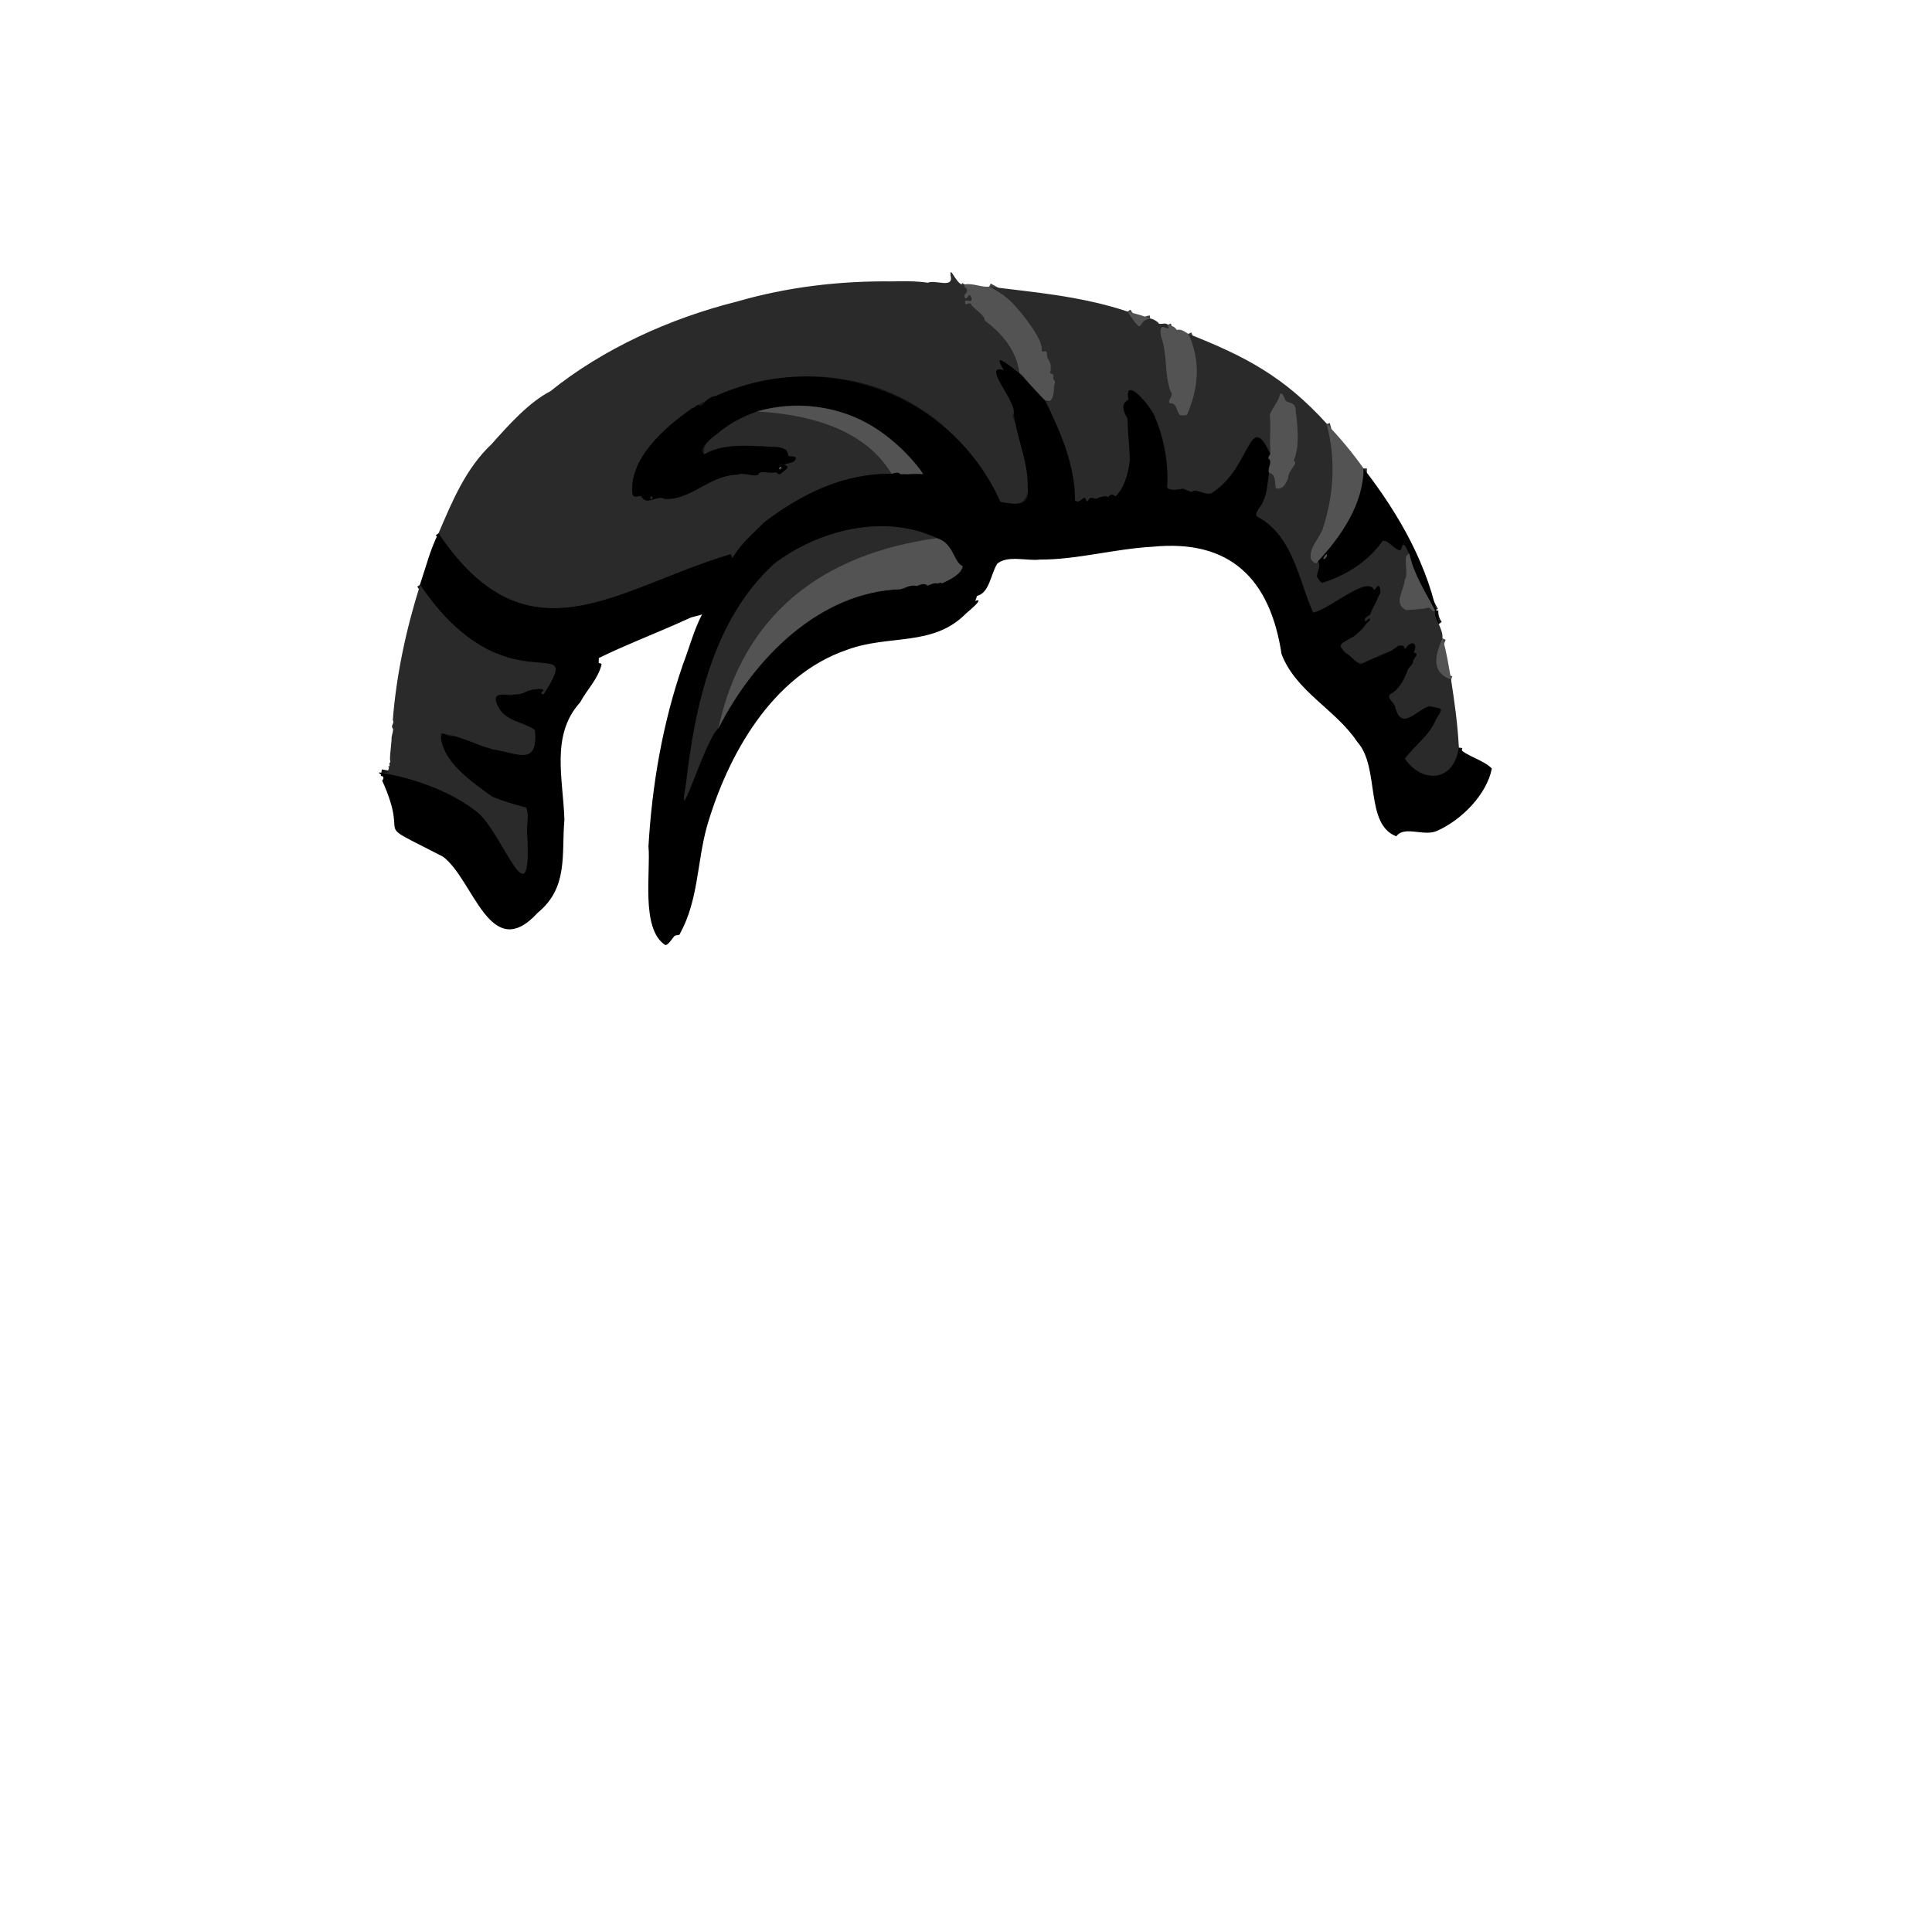 <svg enable-background="new 0 0 1448 1448" viewBox="0 0 1448 1448" xmlns="http://www.w3.org/2000/svg"><g fill="none" stroke-width="5"><path d="m723.3 213.3c-1.4 2.5.8 2.3 1.4 3.5.9 4-2.7 2.7-1.6 6.3.5 1.5 2.1-.1 2.5-.9 1.1-3.6 6.7 5.8-2.1 3.2-1.1 5.5 2.8.4 4.1 2.4 2 3.8 11.3 8.9 10.3 12.3 12.2 9.1 24.5 22.6 26.1 39.6" stroke="#3f3f3f"/><path d="m764 279.7c-7.1-5-21.2-17.8-11.5-2.1-14.8-4.1 2.3 14.2 4.1 21.6 1 4.3 5.4 8.3 2.3 12.2.8 3.6 3.1 6.8 3.3 10.4 3.7 18.3 23 65.6-12.3 54.4-7.1-15.1-17.1-28.9-28-41.9-40.9-47.9-106-63.2-164.9-44.2-30.3 4.4-87.3 44.4-83 80 .9 3.6 4.8.9 6.7 1.9 4.2 7.6 11.7-1.5 17.2 1.8 19.4 1.5 34-17.9 54.6-18.1 5.5-1.7 11 1 15.8.3.2-4.7 9.2-.1 12.7-2.4 1.5.1 2.7 2.8 4.4 1.2 2.7-3 7.7-4.1 2-6.9 3.6-.7 7.2-1 8.8-4 1.3-2.5-4.3-1.8-5.3-2.2-1.1-4-.6-5.1-6.9-6.6-17.1-.6-41.6-4-56.1 5.4-3.5-14 26.4-26.9 39.1-32.2" stroke="#151515"/><path d="m567 308.4c36.8 1.8 80.8 12.2 101.2 46.7" stroke="#3f3f3f"/><path d="m668.2 355.1c-34.7-.3-65.7 14-95 36.1-8.6 8.7-17 15.4-23.7 26.3-1.4 2.4-.7-3.2-2.8-1.8-84.1 25.1-151.1 84-218-16" stroke="#151515"/><path d="m741.4 214.8c6.3 3.1 11.8 6.9 16.6 11.4 6 5.8 24.5 28.5 22.7 36-.1 2.6 3.2-.4 3.9 1.8-.5 5.7 5 8.2 2.6 14.7-.5 1.5 1 1.2 1.8 1.7 1.6 1.1-.3 3 .8 4.1 1.1.6 1.2 2.1.7 3.1-.6 4.4-.5 16.5-7.2 12.6" stroke="#3f3f3f"/><path d="m783.2 300.2-19.2-20.5" stroke="#2a2a2a"/><path d="m952.1 340.2c-.1.5-2 2.8-1.3 3.3 3.4 3.1-1.1 6.9.4 10.8" stroke="#2a2a2a"/><path d="m285.8 579.1c23.7 3.9 51.3 13.3 71.7 29.3 19.3 15.7 40.9 84.2 37.6 17.8-1-6.8 1.8-15-.8-21-8.6-2.2-17.5-4.9-25.4-8.1-12.4-8.9-45.1-32-36.9-48.1 2.8 2.6 7.5 3.9 10.8 1.9 8.5 4.4 17.1 8.2 26.5 10.6 19.1 3 34.1 12.9 31.5-14.5-10.3-6.8-31.4-8.9-28.7-25.7 2.6-3.2 9.9 2 13.4-1.1 5.8.5 11.1-4.5 16.7-3.3 1.5-1.1 7.6-.7 4.3 1.4-2.7 1.8 1.3 2.8 1.9.5 30-48.4-29.6 14.3-93.6-80.5" stroke="#151515"/><path d="m668.2 355.1c3.4-.9 4.4-1.8 7 .4 5.1-.3 11.3-.6 16.7-.1-6.3-9.7-19-22.1-29-29.6-27.4-20.9-62.2-26.3-96-17.3" stroke="#2a2a2a"/><path d="m845.1 233.5c14 20.6 5.4 6.2 16.9 5.5" stroke="#3f3f3f"/><path d="m875.2 243.4c3.2 8.2-8-5.9-4.8 9 5 14.4 2.1 27.2 7.1 41.1 3 2.5-2.9 6.6-.7 8.7 6-.3 4.6 6.7 7.9 9 1.6-.2 5.4.8 5.5-1.8 8.2-19.5 9.6-39.4.4-59.2" stroke="#3f3f3f"/><path d="m994.3 317.7c7 26.5 5.5 52.9-2.9 78.7-2.7 7.4-10 13.6-9.1 22 1 2 4.2 5.7 5.5 2.1" stroke="#3f3f3f"/><path d="m987.8 420.5c2.8 4.7-1.5 8.1-.6 12 1.2 1.1 2.7 5.4 5 3.7 17.9-5.9 33.2-16 44-31.1 4.6-1.3 9.5 9 13.8 6.4 1.8-8 4.3.3 6.2 3.5" stroke="#151515"/><path d="m1056.3 415.1c-5.8 1 .1 14.2-3.4 19.6-.7 8.2-8.9 17.6 1 22.6 4.9-.6 11.5-.5 16.6-1.9 1.8-.3 3.5 4.5 5 2.1" stroke="#3f3f3f"/><path d="m1075.5 457.5c-.1 3.9.9 7.3 3.1 10.1" stroke="#151515"/><path d="m1081.2 478.5c-5.3 12.1-9.1 25.4 6.4 30.8" stroke="#3f3f3f"/><path d="m1093.5 560.3c-3.8 26.1-27.7 27.1-40.5 8.3 6.2-9.1 18.5-17.4 23.3-29.5 6.3-9.8 4.2-7.3-4.8-9.9-10 2.9-21.6 19.9-26-.3-1.1-2.7-7-6.3-2.9-9.1 6.8-3.5 10.3-11.7 12.7-18.2.2-.8 4.1-4.2 3.7-5.2.1-3.9 6-5.9.5-7.3 3.9-7.3-1.8-9.5-5.9-3-1.5 1.4-.6-1.8-1.6-2-4-.7-5.4 1.4-8.5 3.4-24.3 8.4-19.7 17.5-39-2.6 2.2-6.5 17.6-9.5 19.5-17.9.2-1.3 3.1-1.2 3-2.6-.5-3.2-4 4.1-4 0 5-5.2 8.1-12.5 11.3-19.5 1.5-.8-.5-7.3-1.7-5.5-.5.4-2.3 3.3-2.9 2.3-6.1-10.5-35 17.1-46.1 17.3-9.3-25.1-15-56.9-40.8-71.6-3.9-2.2 2.4-7.5 3.4-10.4 3.7-7.4 3.8-15.1 5-22.7" stroke="#151515"/><path d="m951.2 354.3c5.3 1.4 4.3 6.8 5 11.7 5.4.8 7.2-3.2 9.1-7.4.4-7.5 8.5-11.4 4.2-13.3 5.1-11.3 2.9-26.8 1.5-39.2-.6-4.6-4.8-3.7-7.4-5.8-.8-1.5-1.8-6-4-5.2-1.6 6.4-5.4 9.6-7.8 15.6 1 10-.3 19.9.3 29.4" stroke="#3f3f3f"/><path d="m952.1 340.2c-15.8-33.8-13.9 9.8-43.1 28.9-5 3.5-11.6-3.6-15.9-.3-1.9-.5-4.4-1.9-6.8-2.5-1.5 1-12.3 2-11.4-1.7 1.1-16.9-2.3-35.8-8.9-51.2-2.2-7.8-23.8-33.2-20-13.8-9.5 4.8 1.5 12.3-.5 19.2-.8 9.1 3 19.9 1.1 27.7 0 9-4.7 20.2-10.3 25.7-2.2-1.9-4.1-1.7-5.3.6-2.1-1.7-7.2.3-9.4 1.2-2.3-.4-4.3-1.9-5.8 1.2-.8 1.4-1.7.6-1.8-.5-1.1-4.4-4.3 3.9-8.2.5.3-26.2-11.2-52.3-22.4-74.9" stroke="#151515"/><path d="m1075.5 457.5c-6.7-12.8-16-27.1-19.2-42.4" stroke="#2a2a2a"/><path d="m1022 351.1c-.1 26.5-16.6 50.7-34.2 69.5" stroke="#2a2a2a"/><path d="m585 351.6c.7-.4.5-2.4-.4-1.5-.7.5-.6 2.2.4 1.5" stroke="#151515"/><path d="m487.8 374c.9.5 1.8-1.2.9-1.6-1-.6-1.9 1.1-.9 1.6" stroke="#151515"/><path d="m538.7 545.5c26.8-52.5 75.9-101.8 136.1-103.8 4.1-.9 7.6-3.8 12.2-2.4 3-1.1 5.9-2.4 8.3-.4 1.8-.5 4.7-2.2 7-1.6 1.5.4 2.4-1.6 3.7 0 4.9-2.3 15.2-7.1 15.5-13-6.6-2.3-6.8-17.4-19.2-20.8" stroke="#2a2a2a"/><path d="m702.2 403.4c-39.3-18.8-89.1-6.2-122.4 19.5-45.1 41.6-59 106.2-65.8 165.8-7.3 38.6 14.7-35.6 24.6-43.2" stroke="#151515"/><path d="m702.2 403.4c-86.3 11.7-145.4 57.5-163.6 142.1" stroke="#3f3f3f"/><path d="m994.5 416c.2-2.3-2.3 1.8-2.6 2.4 0 1.8 2.6-.6 2.6-2.4" stroke="#2a2a2a"/></g><path d="m723.3 213.3c-1.4 2.5.8 2.3 1.4 3.5.9 4-2.7 2.7-1.6 6.3.5 1.5 2.1-.1 2.5-.9 1.1-3.6 6.7 5.8-2.1 3.2-1.1 5.5 2.8.4 4.1 2.4 2 3.8 11.3 8.9 10.3 12.3 12.2 9.1 24.5 22.6 26.1 39.6-7.1-5-21.2-17.8-11.5-2.1-14.8-4.1 2.3 14.2 4.1 21.6 1 4.3 5.4 8.3 2.3 12.2.8 3.6 3.1 6.8 3.3 10.4 3.7 18.3 23 65.6-12.3 54.4-7.1-15.1-17.1-28.9-28-41.9-40.9-47.9-106-63.2-164.9-44.2-30.3 4.4-87.3 44.4-83 80 .9 3.6 4.8.9 6.7 1.9 4.2 7.6 11.7-1.5 17.2 1.8 19.4 1.5 34-17.9 54.6-18.1 5.5-1.7 11 1 15.8.3.2-4.7 9.2-.1 12.7-2.4 1.5.1 2.7 2.8 4.4 1.2 2.7-3 7.7-4.1 2-6.9 3.6-.7 7.2-1 8.8-4 1.3-2.5-4.3-1.8-5.3-2.2-1.1-4-.6-5.1-6.9-6.6-17.1-.6-41.6-4-56.1 5.4-3.5-14 26.4-26.9 39.1-32.2 36.8 1.8 80.8 12.2 101.2 46.7-34.7-.3-65.7 14-95 36.1-8.6 8.7-17 15.4-23.7 26.3-1.4 2.4-.7-3.2-2.8-1.8-84.1 25.1-151.1 84-218-16 10.3-24.1 20.5-48.7 39.8-66.8 13-14.7 28.4-31.6 43.9-39.5 39.3-31.7 89.3-54.6 140-67.3 38-11 77-15.5 115.9-15.1 9.3-.1 17.9-.4 27.1 1 5.8-2.5 19.8 4.8 17-5.5-.6-8.9 4.9 9.4 10.9 6.9z" fill="#2a2a2a"/><path d="m741.4 214.8c6.3 3.1 11.8 6.9 16.6 11.4 6 5.8 24.5 28.5 22.7 36 2 3.6 4.2-2.9 4.2 6.2 4.4 2.5 1.1 8.8 3.1 11.7 2.7.1.7 3.2 1.7 4.3 1.1.6 1.2 2.1.7 3.1-2 3.4.9 7-.9 10.1-5.7 12.1-20.9-16.7-25.5-18-1.7-17.1-13.9-30.4-26.1-39.6 1-3.4-8.3-8.5-10.3-12.3-1.3-2-5.2 3.1-4.1-2.4 2.5-.2 6.7 1.7 4.1-3.1-1.1-4.3-2.8 3.5-4.5.7-1.1-3.5 2.4-2.2 1.6-6.3-.6-1.3-2.8-1.1-1.4-3.5 6.5-.9 12.3 2.4 18.1 1.7z" fill="#535353"/><path d="m845.1 233.5c14.5 24.5 7.4-3.3 22.7 8 1 2.9 5.5-.4 7.4 1.9 3.2 8.2-8-5.9-4.8 9 5 14.4 2.1 27.2 7.1 41.1 3 2.5-2.9 6.6-.7 8.7 6-.3 4.6 6.7 7.9 9 1.6-.2 5.4.8 5.5-1.8 8.2-19.5 9.6-39.4.4-59.2 42.7 16.8 71.8 32.1 103.8 67.4 7 26.5 5.5 52.9-2.9 78.7-2.7 7.4-10 13.6-9.1 22 1 2 4.2 5.7 5.5 2.1 2.8 4.7-1.5 8.1-.6 12 1.2 1.1 2.7 5.4 5 3.7 17.9-5.9 33.2-16 44-31.1 4.6-1.3 9.5 9 13.8 6.4 1.8-8 4.3.3 6.2 3.5-5.8 1 .1 14.2-3.4 19.6-.7 8.2-8.9 17.6 1 22.6 4.9-.6 11.5-.5 16.6-1.9 1.8-.3 3.5 4.5 5 2.1-.3 7.4 6.1 13.7 5.6 21-5.3 12.1-9.1 25.4 6.4 30.8 2.5 16.2 4.9 32.4 5.9 51.1-3.8 26.1-27.7 27.1-40.5 8.3 6.2-9.1 18.5-17.4 23.3-29.5 6.3-9.8 4.2-7.3-4.8-9.9-10 2.9-21.6 19.9-26-.3-1.1-2.7-7-6.3-2.9-9.1 6.8-3.5 10.3-11.7 12.7-18.2.2-.8 4.1-4.2 3.7-5.2.1-3.9 6-5.9.5-7.3 3.9-7.3-1.8-9.5-5.9-3-1.5 1.4-.6-1.8-1.6-2-4-.7-5.4 1.4-8.5 3.4-24.3 8.4-19.7 17.5-39-2.6 2.2-6.5 17.6-9.5 19.5-17.9.2-1.3 3.1-1.2 3-2.6-.5-3.2-4 4.1-4 0 5-5.2 8.1-12.5 11.3-19.5 1.5-.8-.5-7.3-1.7-5.5-.5.4-2.3 3.3-2.9 2.3-6.1-10.5-35 17.1-46.1 17.3-9.3-25.1-15-56.9-40.8-71.6-3.9-2.2 2.4-7.5 3.4-10.4 3.7-7.4 3.8-15.1 5-22.7 5.3 1.4 4.3 6.8 5 11.7 5.4.8 7.2-3.2 9.1-7.4.4-7.5 8.5-11.4 4.2-13.3 5.1-11.3 2.9-26.8 1.5-39.2-.6-4.6-4.8-3.7-7.4-5.8-.8-1.5-1.8-6-4-5.2-1.6 6.4-5.4 9.6-7.8 15.6 1 10-.3 19.9.3 29.4-15.8-33.8-13.9 9.8-43.1 28.9-5 3.5-11.6-3.6-15.9-.3-1.9-.5-4.4-1.9-6.8-2.5-1.5 1-12.3 2-11.4-1.7 1.1-16.9-2.3-35.8-8.9-51.2-2.2-7.8-23.8-33.2-20-13.8-9.5 4.8 1.5 12.3-.5 19.2-.8 9.1 3 19.9 1.1 27.7 0 9-4.7 20.2-10.3 25.7-2.2-1.9-4.1-1.7-5.3.6-2.1-1.7-7.2.3-9.4 1.2-2.3-.4-4.3-1.9-5.8 1.2-.8 1.4-1.7.6-1.8-.5-1.1-4.4-4.3 3.9-8.2.5.3-26.2-11.2-52.3-22.4-74.9 6.6 3.8 6.6-8.2 7.2-12.6 1.1-1.9-1.2-2.8-1.1-4.2.5-1.1.4-2.1-.4-2.9-.8-.5-2.3-.2-1.8-1.7 2.6-6.4-3.1-8.8-2.5-14.2-.2-2.8-4.1.4-4-2.2 1.8-7.7-16.6-30-22.6-36-4.8-4.6-10.3-8.4-16.6-11.4 34.5 4.2 69.4 7.2 103.6 18.6z" fill="#2a2a2a"/><path d="m845.1 233.5c5.8 1.8 11.4 2.7 16.9 5.5-11.5.8-3 15.1-16.9-5.5z" fill="#535353"/><path d="m875.2 243.4c3.5.9 5.3 1.5 6.7 3.8 3.6-.6 5.4 1 8.7 3 9.2 19.7 7.8 39.7-.4 59.2-.1 2.6-3.9 1.7-5.5 1.8-3.1-1.9-2.3-9.5-7.6-8.9-3.2-1.6 3.5-6.3.3-8.8-5-13.9-2.1-26.7-7.1-41.1-3.1-15 8.1-.7 4.9-9z" fill="#535353"/><path d="m764 279.7 19.2 20.5c11.2 22.6 22.7 48.7 22.4 74.9 3.9 3.3 7.1-4.9 8.2-.5.1 1 1 1.8 1.8.5 1.5-3.1 3.4-1.5 5.8-1.2 2.1-1 7.2-2.9 9.3-1.2 1.3-2.4 3-2.4 5.3-.6 6.3-5.6 9.8-17.6 10.8-26.6-.2-9.5-1.3-21.7-1.8-31.9-3.1-5.3-5.3-10.5.8-14-3.8-19.4 17.9 6.1 20 13.8 6.6 15.4 10 34.3 8.9 51.2-.9 3.7 9.9 2.6 11.4 1.7 2.4.7 4.9 1.9 6.8 2.6 4.3-3.4 11 3.8 16 .3 28.9-18.6 27.3-62.8 43.1-28.9-.1.5-2 2.8-1.3 3.3 3.4 3.1-1.1 6.9.4 10.8-1.2 7.6-1.3 15.3-5 22.7-1.2 2.7-7.3 8.4-3.4 10.4 26.7 14.3 30.5 48.5 41.6 71.7 10.7-1.6 39.9-27.5 45.2-17.4.6 1.2 2.4-2.1 2.9-2.3 1.6-2.1 3.1 5.7.9 6.6-1.3 4.6-4.1 8.6-5.9 13-.2 3.2-4.6 2.2-4.6 5.4 0 1.4.5 1.7 1.6.6.8-1.4 3.4-2.3 2 .1-4 3.1-8.7 11.2-14.7 13.3-7.4 4.9-9.1 3.4-3.9 10.8 4.6 1.2 7.3 7.2 12.2 8.8 8.2-5.5 20.1-7 27.8-14 6.6-1.2 3.8 3.3 5.7 2 4-6.5 9.8-4.3 5.9 3 5.4 1.3-.3 3.4-.5 7.3.4.9-3.4 4.4-3.7 5.2-2.4 6.5-5.9 14.5-12.5 18.2-4.5 2.6 1.5 6.5 2.7 9.2 4.4 20.1 16 3.3 26 .3 9 2.7 11.3-.4 4.8 9.9-4.7 12.1-17 20.4-23.3 29.5 12.7 18.7 36.7 17.9 40.5-8.3 5 6.2 18.4 9 24.7 15.6-3.7 19.2-22.4 38.3-40.6 46.5-9.9 5-24.8-4.1-31 4.3-23.9-9-12.1-51.8-29.2-70.7-16.2-24.4-45.8-37.5-56.8-65.8-8.5-56.3-38.4-86.4-97-80.5-27.9 1.5-56.3 9.7-84.2 9.6-9.5 1.2-24.1-3.5-31.9 3.1-5.1 8.3-5.8 22-15.4 24.2.6.5-2 4.7-.7 3.5 6.9-2.1-5.5 8-7.2 9.5-24.7 25.3-57.8 15.6-89.2 27.3-56.2 19.1-89.7 79-105.3 133.2-7.2 26.7-6.3 54.4-19.7 79-.4 2.5-2.9 1.2-4.2 2.2-1 .5-5.3 8.1-7.4 6.7-18.2-12.2-10.5-55.1-12.3-73.8 2.7-46 10.5-92 25.9-136.5 4.8-12.5 8.1-25.5 14.3-37.4-.8.8-7.4 1.7-9.9 3.1-21.3 9.8-49.1 20.5-67.5 29.7-.2 6.3-.3 2.4 2.1 4.6-2.5 10.9-11.1 19.2-16.1 28.6-22.4 24.6-12.6 58-11.8 88.1-2.3 25.7 3.2 50.5-19.9 69.5-35.9 39.3-48.1-25-71.2-42-57.2-29.5-23.3-7.9-45.5-57 4.1-3.8-6.6-6.6-.7-5.9 23.7 3.9 51.3 13.3 71.7 29.3 19.3 15.7 40.9 84.2 37.6 17.8-1-6.8 1.8-15-.8-21-8.6-2.2-17.5-4.9-25.4-8.1-12.4-8.9-45.1-32-36.9-48.1 2.8 2.6 7.5 3.9 10.8 1.9 8.5 4.4 17.1 8.2 26.5 10.6 19.1 3 34.1 12.9 31.5-14.5-10.3-6.8-31.4-8.9-28.7-25.7 2.6-3.2 9.9 2 13.4-1.1 5.8.5 11.1-4.5 16.7-3.3 1.5-1.1 7.6-.7 4.3 1.4-2.7 1.8 1.3 2.8 1.9.5 30-48.4-29.6 14.3-93.6-80.5 4.4-12.9 7.7-26.5 13.9-38.6 67.1 100 133.8 41.1 218 16 2-1.4 1.3 4.2 2.8 1.8 6.7-10.9 15.1-17.6 23.7-26.3 29.2-22.1 60.2-36.4 95-36.1 3.4-.9 4.4-1.8 7 .4 1.9-1.7 3.5.6 5.6.2 10-2 14.5 2.8 5.4-7.8-34.1-44.2-103.6-60.8-148.5-22.9-3.9 3.1-15.7 11.8-9.7 15.7 14.5-9.4 39-6.1 56.1-5.4 6.4 1.6 5.7 2.7 6.9 6.6 1.1.4 5.7-.2 5.5 1.7-.5 4-7.6 3.1-8.7 5 5.9.9-.8 4.7-2.3 6.3-1.2 1.1-2.7.2-3.5-.9-3.2 1-12.9-1.6-13.5 1.4-2.7 2.8-10.8-1.9-15.9.4-20.6.2-35.2 19.6-54.6 18.1-5.5-3.3-13 5.7-17.2-1.8-2-1-5.8 1.8-6.7-1.9-2.8-26.5 24.3-49.7 44.5-64.1 4.7-1.3 3-4.2 6.5-1.6 4-3 5.8-7.2 11.4-7.6 80.7-36.8 176.8-2.4 213.4 79.3 10.9 1.7 22.5 4.5 20.4-10.9.5-21.4-9.8-40.1-10.6-59-1.3-8.5-23-33.7-7.2-28.8-9.6-15.5 4.5-2.8 11.6 2.2zm-179 71.9c.7-.4.5-2.4-.4-1.5-.7.5-.6 2.2.4 1.5zm-97.2 22.4c.9.5 1.8-1.2.9-1.6-1-.6-1.9 1.1-.9 1.6zm50.9 171.5c26.8-52.5 75.9-101.8 136.1-103.8 4.1-.9 7.6-3.8 12.2-2.4 3-1.1 5.9-2.4 8.3-.4 1.8-.5 4.7-2.2 7-1.6 1.5.4 2.4-1.6 3.7 0 4.9-2.3 15.2-7.1 15.5-13-6.6-2.3-6.8-17.4-19.2-20.8-39.3-18.8-89.1-6.2-122.4 19.5-45.1 41.6-59 106.2-65.8 165.8-7.3 38.4 14.7-35.8 24.6-43.3z"/><path d="m951.2 354.3c-1.5-3.9 3-7.7-.4-10.8-.7-.5 1.2-2.8 1.3-3.3-.6-9.5.6-19.4-.3-29.4 2.4-6 6.2-9.1 7.7-15.6 2.1-1.2 3.2 3.8 4 5.2 2.6 2.1 6.8 1.2 7.4 5.8 1.4 12.3 3.6 27.9-1.4 39.2 4.3 1.9-3.8 5.9-4.2 13.3-1.9 4.1-3.5 8.2-8.9 7.4-1.3-4.6.3-10.5-5.2-11.8z" fill="#535353"/><path d="m668.2 355.1c-20.5-34.5-64.4-44.9-101.2-46.7 33.7-9.1 68.6-3.6 96 17.3 10.1 7.5 22.7 19.9 29 29.7-5.4-.5-11.7-.2-16.7.1-2.8-2.2-3.6-1.2-7.1-.4z" fill="#535353"/><path d="m994.3 317.7c10.2 10.6 19.4 21.7 27.7 33.4-.1 26.5-16.6 50.7-34.2 69.5-1.3 3.6-4.5 0-5.5-2.1-.9-8.4 6.3-14.6 9.1-22 8.4-25.9 9.9-52.2 2.9-78.8z" fill="#535353"/><path d="m585 351.6c-1 .6-1.1-1-.4-1.5.9-.9 1 1.1.4 1.5z" fill="#2a2a2a"/><path d="m1022 351.1c27.1 35 49 73.7 56.6 116.6-2.2-2.9-3.2-6.3-3.1-10.1-6.7-12.8-16-27.1-19.2-42.4-2-3.2-4.3-11.6-6.2-3.5-.2.6-.8.9-1.4.7-4.4-1.4-8-7.5-12.4-7.1-10.8 15.2-26.1 25.2-44 31.1-2.2 1.7-3.9-2.5-5-3.7-.9-3.9 3.3-7.4.6-12 17.5-18.9 34.1-43.1 34.1-69.6zm-27.5 64.9c.2-2.3-2.3 1.8-2.6 2.4 0 1.8 2.6-.6 2.6-2.4z"/><path d="m488.9 373.5c-.5 1.1-2 .3-1.4-.7.5-1.1 2-.3 1.4.7z" fill="#2a2a2a"/><path d="m702.2 403.4c-86.3 11.7-145.4 57.5-163.6 142.1-10 7.8-31.8 81.6-24.6 43.2 6.7-59.6 20.7-124.2 65.8-165.8 33.3-25.7 83.2-38.3 122.4-19.5z" fill="#2a2a2a"/><path d="m702.2 403.4c12.5 3.5 12.6 18.5 19.2 20.8-.3 6-10.6 10.8-15.5 13-1.4-1.5-2.2.4-3.7 0-2.3-.6-5.2 1.1-7 1.6-2.4-2.1-5.3-.8-8.3.4-4.6-1.4-8.1 1.5-12.2 2.4-60.2 2-109.2 51.3-136.1 103.8 18.3-84.6 77.4-130.2 163.6-142z" fill="#535353"/><path d="m1056.3 415.1c3.2 15.3 12.6 29.6 19.2 42.4-1.5 2.4-3.2-2.4-5-2.1-5.2 1.4-11.7 1.3-16.6 1.9-9.9-5-1.7-14.4-1-22.6 3.5-5.4-2.4-18.6 3.4-19.6z" fill="#535353"/><path d="m994.5 416c0 1.8-2.6 4.1-2.6 2.4.2-.6 2.8-4.7 2.6-2.4z" fill="#535353"/><path d="m314.9 438.3c64.2 95 123.5 32 93.6 80.5-1.7 3.2-4.4.3-.9-1.1-1.1-3.2-11.1-.5-13.9 1-9.6 5.5-30.4-5-18.8 13.5 6.3 8.9 17.7 9 26 14.9 2.5 27.4-12.4 17.5-31.6 14.5-13.8-4-26.4-10.8-39.1-12 .2 21.1 23.6 36.6 38.8 47.6 7.9 3.2 16.8 5.9 25.4 8.1 2.6 6-.3 14.2.8 21 3.3 66.8-18.2-2.2-37.6-17.8-20.5-16-48.1-25.4-71.7-29.3 7.7-.5 3.6 1 5.5-3.3.7-.6-1.3-1.4.2-1.6.5-.1.7-.9.3-1.2-.7-.9 1.4-1.9.4-3.3-.1-5.9 1.2-12.1 1.2-17.2 0-.9 1.7-5.9.9-6.6-1.9-2.3 1.5-3.8 0-6.3 2.6-33.6 10-68.3 20.5-101.4z" fill="#2a2a2a"/><path d="m1081.2 478.5c3.1 10.4 4.4 20.1 6.4 30.8-15.6-5.4-11.7-18.7-6.4-30.8z" fill="#535353"/></svg>